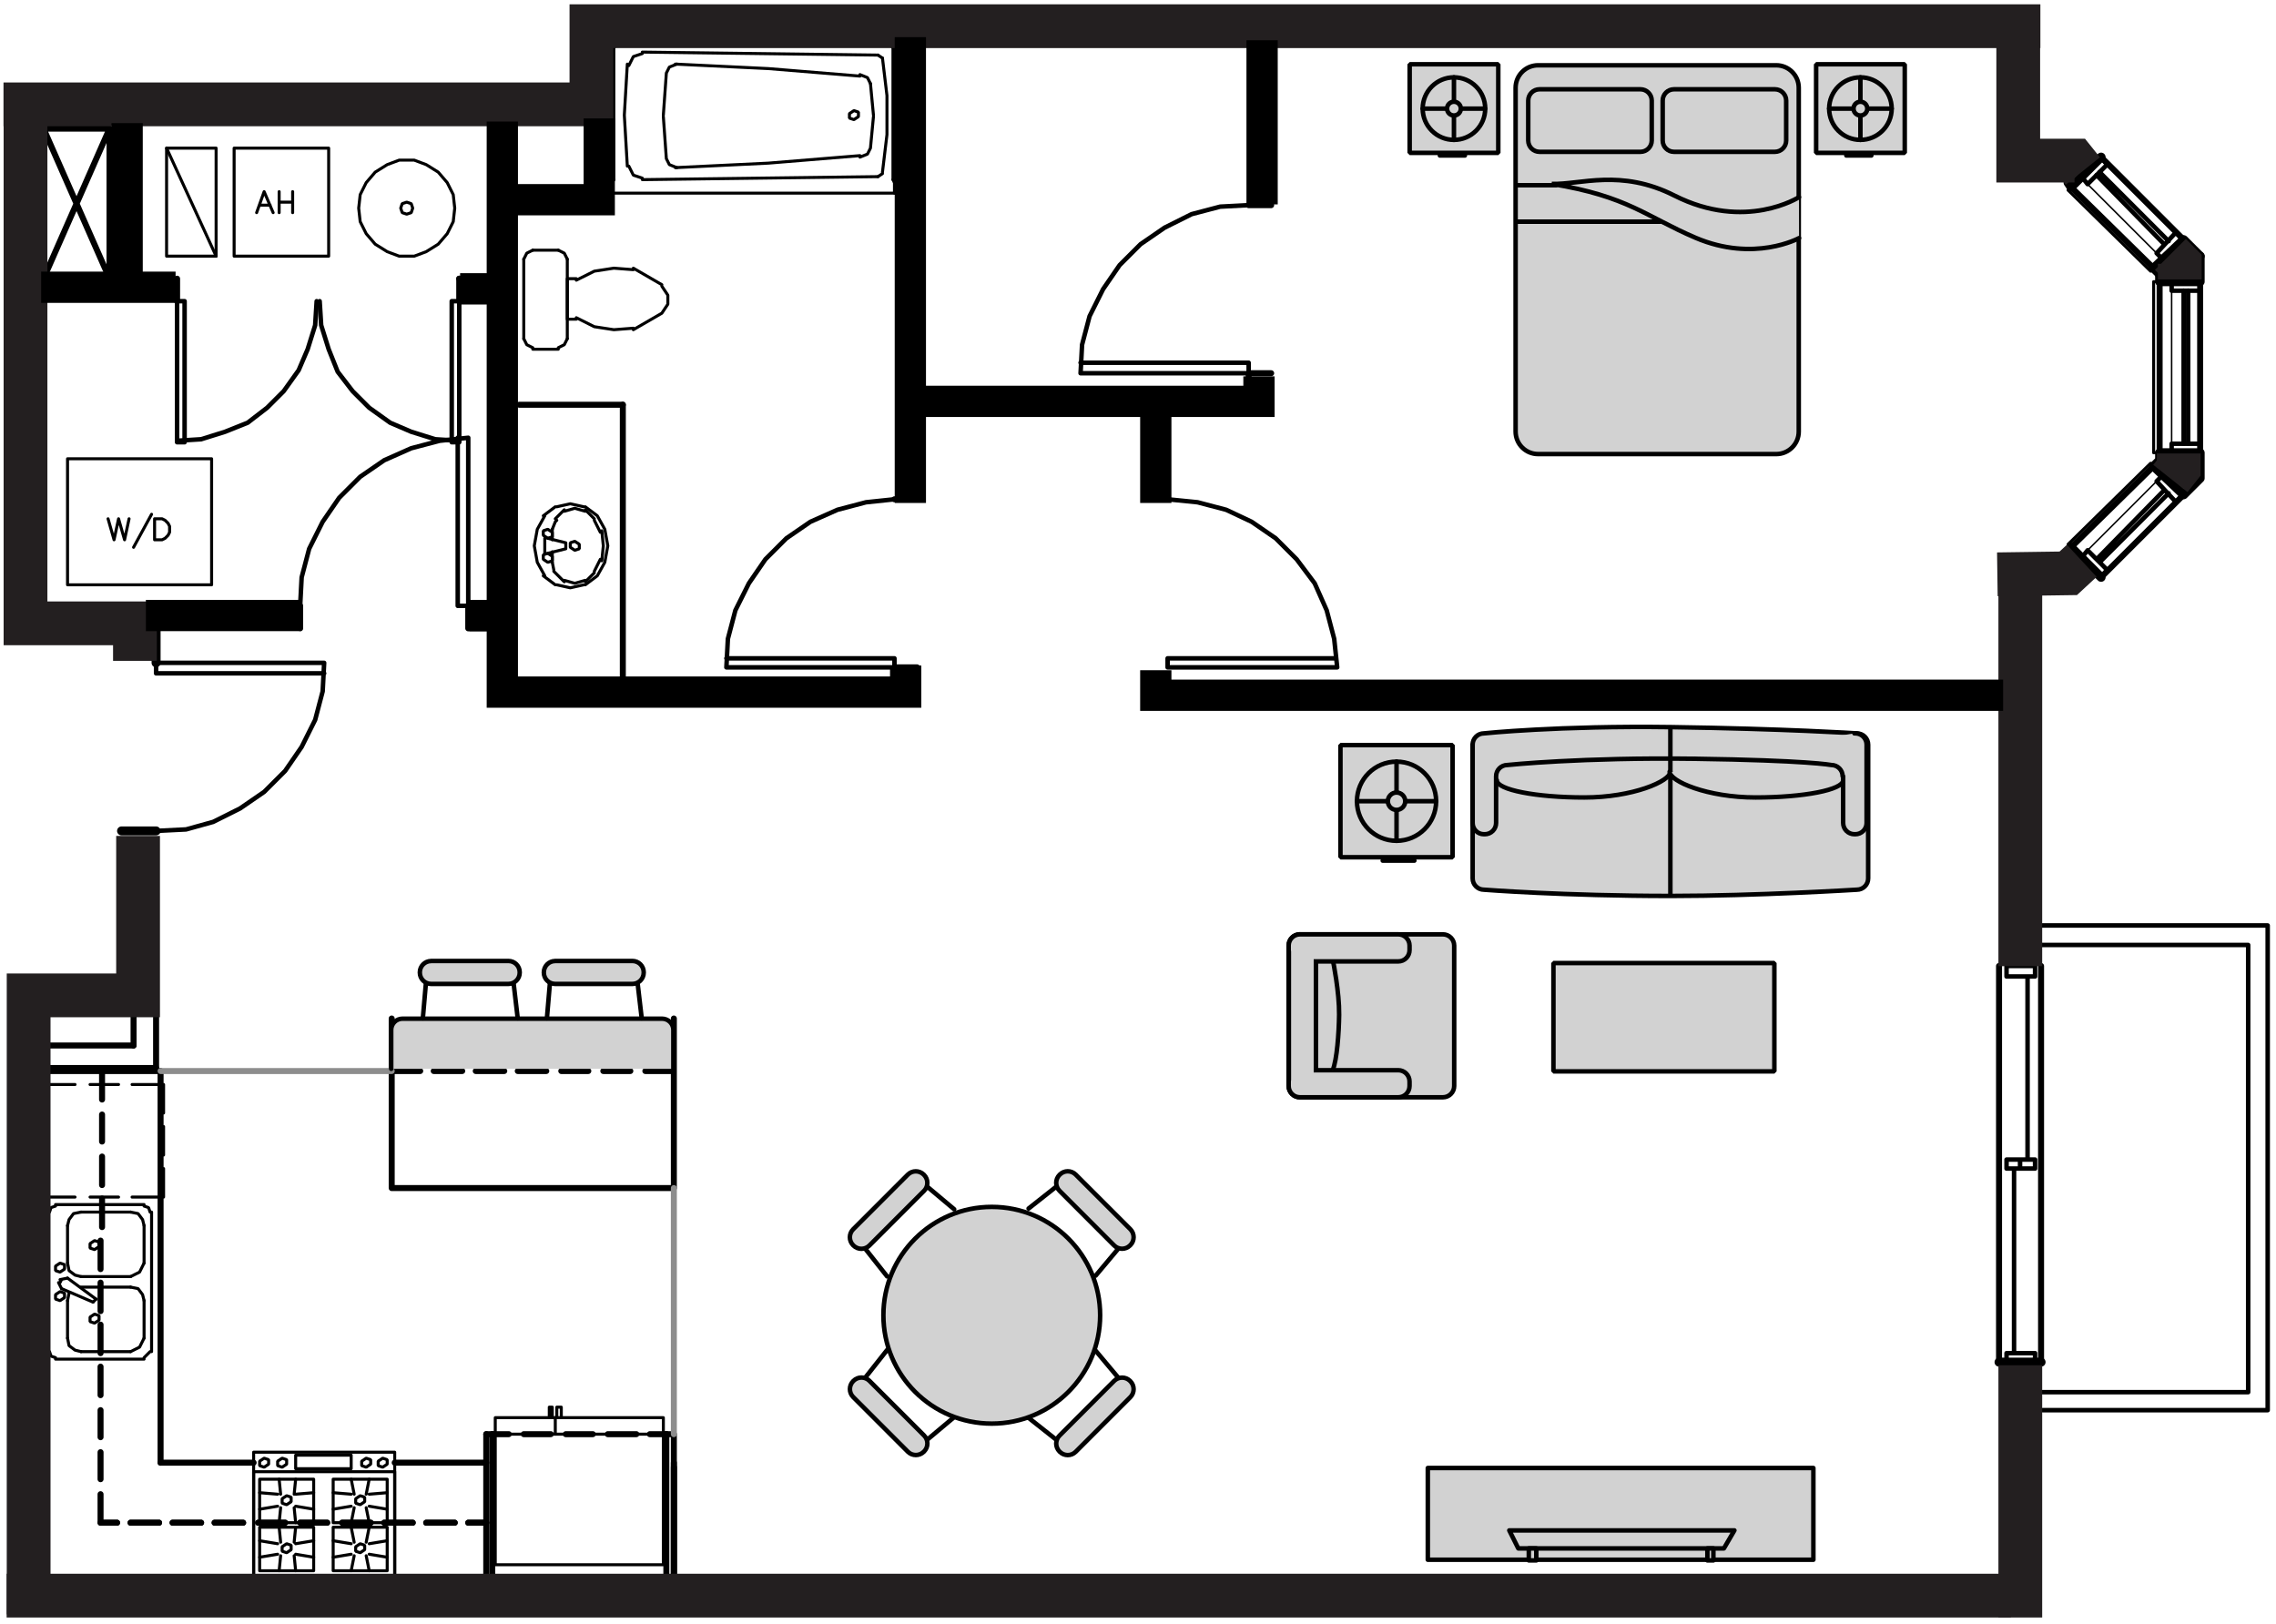 <?xml version="1.0" encoding="UTF-8"?><svg xmlns="http://www.w3.org/2000/svg" viewBox="0 0 363.97 259.68"><defs><style>.cls-1,.cls-2,.cls-3,.cls-4,.cls-5,.cls-6,.cls-7,.cls-8,.cls-9,.cls-10{fill:none;}.cls-1,.cls-2,.cls-4,.cls-11,.cls-5,.cls-6,.cls-7,.cls-8,.cls-9,.cls-12,.cls-13,.cls-14{stroke:#000;}.cls-1,.cls-2,.cls-4,.cls-5,.cls-6,.cls-8,.cls-9,.cls-10,.cls-12,.cls-13,.cls-14{stroke-linecap:round;}.cls-1,.cls-2,.cls-11,.cls-12,.cls-13,.cls-14{stroke-width:.72px;}.cls-1,.cls-4,.cls-6,.cls-8,.cls-9,.cls-10,.cls-14{stroke-linejoin:round;}.cls-2,.cls-5,.cls-13{stroke-linejoin:bevel;}.cls-3{stroke:#231f20;stroke-width:7px;}.cls-4{stroke-width:1.44px;}.cls-11,.cls-12,.cls-13,.cls-14{fill:#d2d2d2;}.cls-5,.cls-6{stroke-width:.48px;}.cls-7{stroke-width:5px;}.cls-8{stroke-width:.24px;}.cls-9,.cls-10{stroke-width:.96px;}.cls-10{stroke:#8d8d8d;}.cls-12{stroke-miterlimit:10;}</style></defs><g id="Layer_41"><line class="cls-6" x1="97.92" y1="30.89" x2="143.04" y2="30.89"/><line class="cls-6" x1="142.56" y1="7.13" x2="98.4" y2="7.13"/><path class="cls-5" d="M137.52,12.17l-14.64-1.2-14.88-.72M108,26.81l14.88-.72,14.64-1.2"/><path class="cls-6" d="M140.4,28.25l-37.68.48M140.4,8.81l-37.68-.48M143.04,6.89v24"/><path class="cls-5" d="M141.12,27.53l.72-6v-6.24l-.72-6M139.68,18.41l-.48-5.04"/><line class="cls-6" x1="142.8" y1="7.61" x2="142.8" y2="28.73"/><path class="cls-5" d="M142.8,28.73l.24.48M140.4,28.25l.72-.48M139.2,23.69l.48-5.04M137.52,25.13l1.2-.48.48-.96M136.56,19.13l.72-.48v-.72l-.72-.24-.72.48v.72l.72.24ZM141.12,9.29l-.72-.48M142.8,7.61l-.24-.24M142.8,7.61l-.24-.24M142.8,7.61l-.24-.24M139.2,13.37l-.48-.96-1.2-.48M100.32,10.25l-.48,8.16.48,8.16M106.56,11.69l-.48,6.72M106.56,25.37l.48.96,1.2.48M100.56,26.57l.72,1.44,1.44.48M106.08,18.65l.48,6.72M102.72,8.57l-1.44.48-.72,1.44M108.24,10.25l-1.2.48-.48.96"/><path class="cls-6" d="M98.16,7.61v21.12"/><path class="cls-5" d="M97.92,29.21l.24-.48M98.4,7.37l-.24.24"/><line class="cls-6" x1="120.48" y1="6.89" x2="120.48" y2="6.89"/><line class="cls-6" x1="90.72" y1="51.05" x2="90.72" y2="44.57"/><path class="cls-5" d="M105.84,50.09l.96-1.44v-1.44l-.96-1.44M105.84,45.53l-4.56-2.64M101.28,52.73l4.56-2.64M83.76,54.17l.48.96.96.48M89.28,55.61l.96-.48.48-.96M90.72,41.45l-.48-.96-.96-.48M85.2,40.01l-.96.48-.48.96M101.28,43.13l-3.12-.24-3.12.48-2.88,1.44"/><path class="cls-6" d="M92.16,44.57h-1.44M85.2,55.85h4.08M83.76,41.45v12.72M89.28,40.01h-4.08M90.72,54.17v-12.72M92.16,51.05h-1.44"/><polyline class="cls-5" points="92.16 50.81 95.04 52.25 98.16 52.73 101.28 52.49"/><path class="cls-4" d="M19.44,132.89h5.52"/><path class="cls-4" d="M24.96,96.89v9.12"/><polyline class="cls-1" points="326.4 148.01 362.64 148.01 362.64 225.53 326.64 225.53"/><polyline class="cls-1" points="326.4 151.13 359.52 151.13 359.52 222.65 326.64 222.65"/><path class="cls-9" d="M199.68,59.69v2.88M199.68,32.81h3.6"/><path class="cls-1" d="M143.04,106.73h-26.88M116.16,105.29h26.88v1.44M143.04,79.85l-4.56.48-4.56,1.2-4.32,1.92-3.84,2.64-3.36,3.36-2.64,3.84-2.16,4.32-1.2,4.56-.24,4.56"/><path class="cls-9" d="M143.04,106.73h3.6M83.04,64.73h16.56M183.12,79.85h3.6"/><path class="cls-1" d="M186.72,106.73h27.12M213.6,105.29h-26.88v1.44M186.72,79.85l4.8.48,4.56,1.2,4.08,1.92,3.84,2.64,3.36,3.36,2.88,3.84,1.92,4.32,1.2,4.56.48,4.56"/><path class="cls-9" d="M199.68,59.69h3.6"/><path class="cls-5" d="M88.8,81.05l-1.92,1.44M87.12,82.49l-1.2,2.16M85.92,84.65l-.48,2.64M85.44,87.29l.48,2.64M85.92,89.93l1.2,2.16M86.88,92.09l1.92,1.44M89.04,93.53l2.16.48M91.2,94.01l2.16-.48M93.6,93.53l1.92-1.44M95.52,92.09l1.2-2.16M96.72,89.93l.48-2.64M97.2,87.29l-.48-2.64M96.72,84.65l-1.2-2.16M95.52,82.49l-1.92-1.44M93.36,81.05l-2.16-.48M91.2,80.57l-2.16.48"/><line class="cls-6" x1="88.32" y1="89.93" x2="88.32" y2="88.25"/><path class="cls-5" d="M88.56,91.37l1.68,1.68M90.24,92.81l1.68.48M91.92,93.29l1.68-.48M93.6,93.05l1.44-1.44M95.04,91.37l.96-1.92M96.24,89.69l.24-2.4M96.48,87.29l-.24-2.4M96,85.13l-.96-1.92M95.04,82.97l-1.44-1.44M93.6,81.77l-1.68-.48M91.92,81.29l-1.68.48M90.24,81.53l-1.44,1.44M89.04,83.21l-.24.24M88.32,89.93l.24,1.2M88.8,83.45l-.48,1.2"/><polyline class="cls-6" points="87.6 88.49 90.48 87.77 90.48 86.81 87.6 86.09"/><path class="cls-5" d="M87.6,88.49l-.72.24v.72l.72.48.72-.24v-.72l-.72-.48ZM87.6,84.65l-.72.24v.72l.72.48.72-.24v-.72l-.72-.48Z"/><path class="cls-6" d="M88.32,86.33v-1.68M87.12,88.49v-2.4"/><polygon class="cls-5" points="91.92 86.57 91.2 86.81 91.2 87.53 91.92 88.01 92.64 87.77 92.64 87.05 91.92 86.57"/><path class="cls-9" d="M99.6,109.85v-45.12M143.04,79.85h3.6"/><path class="cls-1" d="M24.96,106.01h26.88M51.84,107.69h-26.88v-1.68M24.96,132.89l4.8-.24,4.32-1.2,4.32-2.16,3.84-2.64,3.36-3.36,2.64-3.84,2.16-4.32,1.2-4.56.24-4.56"/><line class="cls-1" x1="349.92" y1="46.49" x2="349.92" y2="70.97"/><line class="cls-1" x1="349.2" y1="46.49" x2="349.2" y2="70.97"/><rect class="cls-1" x="347.28" y="70.97" width="4.56" height="1.44"/><rect class="cls-1" x="347.28" y="45.05" width="4.56" height="1.44"/><path class="cls-8" d="M351.84,70.97v-24.48M347.28,70.97v-24.48"/><polyline class="cls-6" points="345.36 72.41 344.4 72.41 344.4 45.05 345.36 45.05"/><path class="cls-1" d="M335.76,89.93l11.04-11.04M335.28,89.45l10.8-11.04M345.84,76.01l-.96.96,3.12,3.36,1.2-1.2-3.36-3.12ZM333.84,88.01l-.96,1.2,3.12,3.12.96-1.2-3.12-3.12Z"/><path class="cls-8" d="M344.88,76.97l-11.04,11.04M348,80.33l-11.04,10.8"/><polyline class="cls-6" points="344.4 74.57 343.92 74.09 330.72 87.05 331.2 87.53"/><path class="cls-4" d="M351.84,72.41v4.08M344.4,74.57l.96-.96M349.2,79.13l2.64-2.64M345.36,72.41h6.48M344.4,74.57l4.8,4.56M331.2,87.53l4.8,4.8M345.36,72.41v1.2M351.84,40.97v4.08h-6.48v-1.2"/><path class="cls-1" d="M335.76,27.53l11.04,11.04M345.84,41.45l-.96-.96,3.12-3.36,1.2,1.2-3.36,3.12ZM335.28,28.01l10.8,11.04"/><path class="cls-8" d="M348,37.13l-11.04-10.8M344.88,40.49l-11.04-11.04"/><line class="cls-4" x1="344.4" y1="42.89" x2="345.36" y2="43.85"/><polyline class="cls-6" points="344.4 42.89 343.92 43.37 330.72 30.41 331.2 29.93"/><path class="cls-4" d="M351.84,40.97l-2.64-2.64-4.8,4.56M336,25.13l-4.8,4.8-.48-.72"/><polygon class="cls-1" points="332.88 28.25 333.84 29.45 336.96 26.33 336 25.13 332.88 28.25"/><line class="cls-6" x1="34.56" y1="40.97" x2="26.64" y2="23.69"/><path class="cls-9" d="M77.76,100.49h-2.88M77.76,96.89h-2.88M74.88,96.89v3.6"/><path class="cls-1" d="M74.88,96.89v-26.88M73.2,70.01v26.88h1.68M48,96.89l.24-4.56,1.2-4.56,2.16-4.32,2.64-3.84,3.36-3.36,3.84-2.64,4.32-1.92,4.56-1.2,4.56-.48"/><line class="cls-9" x1="48" y1="96.89" x2="48" y2="100.49"/><path class="cls-9" d="M17.52,20.57v24H6.96M73.44,44.57h4.32M73.44,48.17h4.32"/><rect class="cls-6" x="10.8" y="73.37" width="23.04" height="20.16"/><path class="cls-6" d="M17.28,82.97l.96,3.36.72-3.36.96,3.36.72-3.36M24.24,82.25l-2.88,5.28M24.72,86.33v-3.36h1.2l.48.24.24.24.24.24.24.48v.96l-.24.48-.24.24-.24.24-.48.24h-1.2Z"/><path class="cls-6" d="M52.56,40.97h-15.12v-17.28h15.12v17.28ZM41.04,34.01l1.2-3.36,1.44,3.36M41.52,32.81h1.68M44.64,34.01v-3.36M46.8,30.65v3.36M44.64,32.33h2.16"/><path class="cls-5" d="M66,33.29l-.24-.72-.72-.24-.72.24-.24.72.24.72.72.24.72-.24.24-.72ZM72.72,33.29l-.24-2.16-.96-1.92-1.44-1.68-1.92-1.2-1.92-.72h-2.4l-1.92.72-1.92,1.2-1.44,1.68-.96,1.92-.24,2.16.24,2.16.96,1.92,1.44,1.68,1.92,1.2,1.92.72h2.4l1.92-.72,1.92-1.2,1.44-1.68.96-1.92.24-2.16Z"/><rect class="cls-1" x="72.24" y="48.17" width="1.2" height="22.56"/><polyline class="cls-2" points="51.12 48.17 51.36 52.01 52.56 55.85 54 59.45 56.4 62.57 59.04 65.21 62.4 67.61 65.76 69.05 69.6 70.25 73.44 70.49"/><rect class="cls-1" x="28.32" y="48.17" width="1.2" height="22.56"/><polyline class="cls-2" points="28.32 70.49 32.16 70.25 36 69.05 39.6 67.61 42.72 65.21 45.36 62.57 47.76 59.21 49.2 55.85 50.4 52.01 50.64 48.17"/><path class="cls-9" d="M73.44,48.17v-3.6M28.32,44.57v3.6"/><rect class="cls-6" x="26.64" y="23.69" width="7.92" height="17.28"/><line class="cls-9" x1="24.96" y1="162.41" x2="24.96" y2="170.81"/><line class="cls-9" x1="21.36" y1="162.41" x2="21.36" y2="167.21"/><line class="cls-9" x1="24.96" y1="170.81" x2="6.96" y2="170.81"/><line class="cls-9" x1="21.36" y1="167.21" x2="6.96" y2="167.21"/><path class="cls-1" d="M199.68,59.69h-26.88M172.8,58.01h26.88v1.68M199.68,32.81l-4.56.24-4.56,1.2-4.32,2.16-3.84,2.64-3.36,3.36-2.64,3.84-2.16,4.32-1.2,4.56-.24,4.56"/><path class="cls-1" d="M320.88,156.17v-1.68h4.56v1.68h-4.56ZM320.88,217.85v-1.44h4.56v1.44h-4.56ZM324.24,185.45v-29.28M326.4,217.85v-63.36M319.68,154.49v63.36M322.08,216.41v-29.52M323.04,186.89v-1.44h-2.16v1.44h4.56v-1.44h-2.4"/><line class="cls-4" x1="319.68" y1="217.85" x2="326.4" y2="217.85"/><line class="cls-9" x1="326.4" y1="154.49" x2="326.4" y2="217.85"/><line class="cls-9" x1="319.68" y1="154.49" x2="319.68" y2="217.85"/><line class="cls-9" x1="336" y1="92.33" x2="349.2" y2="79.13"/><line class="cls-9" x1="344.4" y1="74.57" x2="331.2" y2="87.53"/><line class="cls-9" x1="351.84" y1="72.41" x2="351.84" y2="45.05"/><line class="cls-9" x1="345.36" y1="72.41" x2="345.36" y2="45.05"/><line class="cls-9" x1="344.4" y1="42.89" x2="331.2" y2="29.93"/><line class="cls-9" x1="336" y1="25.13" x2="349.2" y2="38.33"/><line class="cls-9" x1="107.76" y1="252.65" x2="107.76" y2="233.93"/><line class="cls-9" x1="25.68" y1="233.93" x2="40.56" y2="233.93"/><line class="cls-9" x1="63.12" y1="233.93" x2="77.76" y2="233.93"/><line class="cls-9" x1="77.76" y1="243.53" x2="74.88" y2="243.53"/><line class="cls-9" x1="72.72" y1="243.53" x2="68.16" y2="243.53"/><line class="cls-9" x1="66" y1="243.53" x2="61.44" y2="243.53"/><line class="cls-9" x1="59.28" y1="243.53" x2="54.72" y2="243.53"/><line class="cls-9" x1="52.32" y1="243.53" x2="48" y2="243.53"/><line class="cls-9" x1="45.6" y1="243.53" x2="41.28" y2="243.53"/><line class="cls-9" x1="38.88" y1="243.53" x2="34.32" y2="243.53"/><line class="cls-9" x1="32.16" y1="243.53" x2="27.6" y2="243.53"/><line class="cls-9" x1="25.44" y1="243.53" x2="20.88" y2="243.53"/><polyline class="cls-9" points="18.72 243.53 16.08 243.53 16.08 238.97"/><line class="cls-9" x1="16.08" y1="236.57" x2="16.08" y2="232.25"/><line class="cls-9" x1="16.08" y1="229.85" x2="16.08" y2="225.53"/><line class="cls-9" x1="16.08" y1="223.13" x2="16.08" y2="218.57"/><line class="cls-9" x1="16.08" y1="216.41" x2="16.08" y2="211.85"/><line class="cls-9" x1="16.08" y1="209.69" x2="16.08" y2="205.13"/><line class="cls-9" x1="16.08" y1="202.97" x2="16.08" y2="198.41"/><line class="cls-9" x1="16.32" y1="196.25" x2="16.32" y2="191.69"/><line class="cls-9" x1="16.32" y1="189.53" x2="16.32" y2="184.97"/><line class="cls-9" x1="16.32" y1="182.57" x2="16.32" y2="178.25"/><line class="cls-9" x1="16.32" y1="175.85" x2="16.32" y2="171.29"/><line class="cls-9" x1="77.76" y1="229.37" x2="77.76" y2="252.65"/><line class="cls-9" x1="106.56" y1="252.65" x2="106.56" y2="229.37"/><polyline class="cls-9" points="107.76 252.65 107.76 229.37 106.56 229.37"/><line class="cls-9" x1="107.76" y1="234.65" x2="107.76" y2="252.65"/><line class="cls-9" x1="77.76" y1="243.53" x2="74.88" y2="243.53"/><line class="cls-9" x1="72.72" y1="243.53" x2="68.16" y2="243.53"/><line class="cls-9" x1="66" y1="243.53" x2="61.44" y2="243.53"/><line class="cls-9" x1="59.28" y1="243.53" x2="54.72" y2="243.53"/><line class="cls-9" x1="52.32" y1="243.53" x2="48" y2="243.53"/><line class="cls-9" x1="45.6" y1="243.53" x2="41.28" y2="243.53"/><line class="cls-9" x1="38.88" y1="243.53" x2="34.32" y2="243.53"/><line class="cls-9" x1="32.16" y1="243.53" x2="27.6" y2="243.53"/><line class="cls-9" x1="25.44" y1="243.53" x2="20.88" y2="243.53"/><line class="cls-9" x1="18.72" y1="243.53" x2="16.08" y2="243.53"/><polyline class="cls-9" points="6.96 171.29 25.68 171.29 25.68 233.93"/><line class="cls-9" x1="78.72" y1="229.37" x2="78.72" y2="252.65"/><path class="cls-6" d="M7.68,193.85v22.32M24.24,216.17v-22.32"/><polyline class="cls-5" points="7.92 216.17 8.16 216.89 8.88 217.13"/><line class="cls-6" x1="8.88" y1="217.37" x2="23.04" y2="217.37"/><path class="cls-5" d="M23.04,217.13l.96-.96M24,193.85l-.24-.72-.72-.24"/><line class="cls-6" x1="23.04" y1="192.65" x2="8.88" y2="192.65"/><polyline class="cls-5" points="8.88 192.89 8.16 193.13 7.92 193.85"/><path class="cls-6" d="M20.88,216.17h-7.92M12.96,193.85h7.92"/><path class="cls-5" d="M12.96,193.85l-1.2.24-.72.96-.24.96M23.04,196.01l-.24-.96-.72-.96-1.2-.24M20.88,216.17l1.44-.72.72-1.44M10.8,214.01l.24,1.2.96.72.96.24"/><line class="cls-6" x1="10.8" y1="202.01" x2="10.8" y2="196.01"/><polyline class="cls-5" points="10.8 202.01 11.04 203.21 12 203.93 12.96 204.17"/><path class="cls-6" d="M10.8,214.01v-6M12.96,205.85h7.92M23.04,208.01v6"/><polyline class="cls-5" points="23.04 208.01 22.8 207.05 22.08 206.09 20.88 205.85"/><path class="cls-6" d="M20.88,204.17h-7.92M23.04,196.01v6"/><polyline class="cls-5" points="20.88 204.17 22.32 203.45 23.04 202.01"/><path class="cls-6" d="M9.84,206.09l5.04,2.16M15.36,207.77l-4.56-3.36"/><path class="cls-5" d="M9.6,206.57l-.72.48v.72l.72.24.72-.48v-.72l-.72-.24ZM9.6,202.01l-.72.48v.72l.72.24.72-.48v-.72l-.72-.24Z"/><line class="cls-6" x1="9.6" y1="205.13" x2="9.84" y2="204.65"/><path class="cls-5" d="M9.36,205.13l.48.96M10.8,204.41l-1.2.24M15.12,210.17l-.72.48v.72l.72.24.72-.48v-.72l-.72-.24ZM15.12,198.41l-.72.48v.72l.72.24.72-.48v-.72l-.72-.24Z"/><line class="cls-6" x1="14.88" y1="208.25" x2="15.36" y2="207.77"/><line class="cls-5" x1="11.04" y1="206.81" x2="10.8" y2="208.01"/><path class="cls-6" d="M26.16,191.45h-5.04M18.96,191.45h-4.56M12,191.45h-5.04v-4.56M6.96,184.73v-4.56M6.96,178.01v-4.56h5.04M14.4,173.45h4.56M21.12,173.45h5.04v4.56M26.16,180.17v4.56M26.16,186.89v4.56"/><path class="cls-9" d="M107.76,190.01h-45.12M107.76,171.29h-4.56M100.8,171.29h-4.32M94.08,171.29h-4.32M87.36,171.29h-4.56M80.64,171.29h-4.56M73.92,171.29h-4.56M67.2,171.29h-4.56M107.76,162.89v27.12M62.64,162.89v27.12"/><path class="cls-10" d="M62.64,171.29H25.68M107.76,229.37v-39.36"/><polygon class="cls-5" points="58.56 234.65 59.28 234.17 59.28 233.45 58.56 233.21 57.84 233.69 57.84 234.41 58.56 234.65"/><rect class="cls-6" x="47.28" y="232.73" width="8.88" height="2.16"/><path class="cls-5" d="M61.2,234.65l.72-.48v-.72l-.72-.24-.72.48v.72l.72.24ZM45.12,234.65l.72-.48v-.72l-.72-.24-.72.48v.72l.72.24ZM42.24,234.65l.72-.48v-.72l-.72-.24-.72.48v.72l.72.24Z"/><path class="cls-6" d="M40.56,235.37h22.56v17.28h-22.56v-17.28ZM50.16,243.53h-8.64v-6.96h8.64v6.96ZM53.28,243.53h8.64v-6.96h-8.64v6.96ZM50.16,244.25h-8.64v6.96h8.64v-6.96ZM53.28,244.25h8.64v6.96h-8.64v-6.96Z"/><polygon class="cls-5" points="45.84 248.33 46.56 247.85 46.56 247.13 45.84 246.89 45.12 247.37 45.12 248.09 45.84 248.33"/><path class="cls-6" d="M44.64,244.25l.24,2.4M47.28,244.25l-.24,2.4M44.64,251.21l.24-2.4M47.28,251.21l-.24-2.4M50.16,249.05l-2.88-.48M50.16,246.41l-2.88.48M41.52,249.05l2.88-.48M41.52,246.41l2.88.48"/><polygon class="cls-5" points="57.6 248.33 58.32 247.85 58.32 247.13 57.6 246.89 56.88 247.37 56.88 248.09 57.6 248.33"/><path class="cls-6" d="M56.16,244.25l.48,2.4M59.04,244.25l-.48,2.4M56.16,251.21l.48-2.4M59.04,251.21l-.48-2.4M61.92,249.05l-2.88-.48M61.92,246.41l-2.88.48M53.28,249.05l2.88-.48M53.28,246.41l2.88.48"/><polygon class="cls-5" points="57.6 240.65 58.32 240.17 58.32 239.45 57.6 239.21 56.88 239.69 56.88 240.41 57.6 240.65"/><path class="cls-6" d="M56.16,236.57l.48,2.4M59.04,236.57l-.48,2.4M56.16,243.53l.48-2.4M59.04,243.53l-.48-2.4M61.92,241.37l-2.88-.48M61.92,238.73l-2.88.24M53.28,241.37l2.88-.48M53.28,238.73l2.88.24"/><polygon class="cls-5" points="45.84 240.65 46.56 240.17 46.56 239.45 45.84 239.21 45.12 239.69 45.12 240.41 45.84 240.65"/><path class="cls-6" d="M44.64,236.57l.24,2.4M47.28,236.57l-.24,2.4M44.64,243.53l.24-2.4M47.28,243.53l-.24-2.4M50.16,241.37l-2.88-.48M50.16,238.73l-2.88.24M41.52,241.37l2.88-.48M41.52,238.73l2.88.24M63.12,252.65v-20.4h-22.56v20.4h22.56ZM88.32,226.73v-1.68M87.84,225.05v1.68M89.76,226.73v-1.68M89.04,225.05v1.68M88.32,225.05h-.48v1.68h.48v-1.68ZM89.04,225.05h.72v1.68h-.72v-1.68ZM79.2,250.25h26.88v-20.88h-26.88v20.88ZM106.08,226.73h-26.88v2.64h26.88v-2.64ZM88.32,226.73v-1.68M87.84,225.05v1.68M89.76,226.73v-1.68M89.04,225.05v1.68M88.32,225.05h-.48v1.68h.48v-1.68ZM89.04,225.05h.72v1.68h-.72v-1.68Z"/><line class="cls-9" x1="77.76" y1="229.37" x2="78.72" y2="229.37"/><line class="cls-6" x1="88.8" y1="226.73" x2="88.8" y2="229.37"/><line class="cls-9" x1="78.72" y1="229.37" x2="81.36" y2="229.37"/><line class="cls-9" x1="83.76" y1="229.37" x2="88.08" y2="229.37"/><line class="cls-9" x1="90.48" y1="229.37" x2="94.8" y2="229.37"/><line class="cls-9" x1="97.2" y1="229.37" x2="101.76" y2="229.37"/><line class="cls-9" x1="103.92" y1="229.37" x2="106.56" y2="229.37"/><path class="cls-9" d="M6.96,20.57h10.56v24H6.96v-24l10.56,24M17.52,20.57l-10.56,24"/><polyline class="cls-3" points="322.75 1.19 322.75 25.69 331.75 25.69 333.08 27.35"/><polyline class="cls-3" points="347.08 40.69 348.58 42.19 348.58 44.69"/><polyline class="cls-3" points="348.41 72.52 348.41 74.85 347.08 76.52"/><polyline class="cls-3" points="332.91 89.69 330.75 91.69 319.41 91.85"/><line class="cls-3" x1="323.08" y1="94.02" x2="323.08" y2="154.52"/><line class="cls-3" x1="323.08" y1="218.35" x2="323.08" y2="258.69"/><line class="cls-3" x1="321.58" y1="255.19" x2="1.06" y2="255.19"/><polyline class="cls-3" points="22.08 133.69 22.08 159.19 4.58 159.19 4.58 258.19"/><polyline class="cls-3" points="326.29 4.19 94.58 4.19 94.58 16.69 .56 16.69"/><polyline class="cls-3" points="4.08 14.19 4.08 99.69 21.58 99.69 21.58 105.69"/><line class="cls-7" x1="201.83" y1="6.44" x2="201.83" y2="32.69"/><polyline class="cls-7" points="201.33 60.19 201.33 64.19 145.08 64.19"/><line class="cls-7" x1="145.58" y1="5.94" x2="145.58" y2="80.44"/><line class="cls-7" x1="6.58" y1="45.94" x2="28.08" y2="45.94"/><line class="cls-7" x1="73.58" y1="46.19" x2="80.58" y2="46.19"/><polyline class="cls-7" points="80.33 19.44 80.33 110.69 144.83 110.69 144.83 106.44"/><polyline class="cls-7" points="81.08 31.94 95.83 31.94 95.83 18.94"/><line class="cls-7" x1="75.08" y1="98.44" x2="81.08" y2="98.44"/><line class="cls-7" x1="47.83" y1="98.44" x2="23.33" y2="98.44"/><line class="cls-7" x1="20.33" y1="19.69" x2="20.33" y2="44.94"/><line class="cls-7" x1="184.83" y1="64.94" x2="184.83" y2="80.44"/><polyline class="cls-7" points="184.83 107.19 184.83 111.19 320.33 111.19"/></g><g id="Layer_42"><rect class="cls-14" x="228.33" y="234.78" width="61.66" height="14.67"/><polygon class="cls-14" points="277.36 244.76 275.68 247.64 242.8 247.64 241.36 244.76 277.36 244.76"/><rect class="cls-14" x="273.04" y="247.64" width=".96" height="1.92"/><rect class="cls-14" x="244.48" y="247.64" width="1.2" height="1.92"/><path class="cls-14" d="M245.97,10.44h38.08c1.99,0,3.6,1.61,3.6,3.6v54.98c0,1.99-1.61,3.6-3.6,3.6h-38.08c-1.99,0-3.6-1.61-3.6-3.6V14.04c0-1.99,1.61-3.6,3.6-3.6Z"/><path class="cls-13" d="M287.69,31.53s-8.55,5.5-19.92-.25c-8.59-4.35-15.1-1.71-19.62-1.87,12.25,2,15.03,5.22,23,8.62,9.38,4,16.55.05,16.55.05"/><line class="cls-13" x1="242.51" y1="29.62" x2="248.85" y2="29.62"/><line class="cls-13" x1="242.51" y1="35.45" x2="265.51" y2="35.45"/><rect class="cls-13" x="225.43" y="10.28" width="14.17" height="14.17"/><circle class="cls-13" cx="232.51" cy="17.37" r="5"/><line class="cls-13" x1="227.51" y1="17.37" x2="237.51" y2="17.37"/><line class="cls-13" x1="232.51" y1="12.37" x2="232.51" y2="22.37"/><path class="cls-13" d="M232.51,16.27c-.61,0-1.1.49-1.1,1.1s.49,1.1,1.1,1.1,1.1-.49,1.1-1.1-.49-1.1-1.1-1.1Z"/><line class="cls-13" x1="234.26" y1="24.87" x2="230.26" y2="24.87"/><rect class="cls-13" x="290.43" y="10.28" width="14.17" height="14.17"/><circle class="cls-13" cx="297.51" cy="17.37" r="5"/><line class="cls-13" x1="292.51" y1="17.37" x2="302.51" y2="17.37"/><line class="cls-13" x1="297.51" y1="12.37" x2="297.51" y2="22.37"/><path class="cls-13" d="M297.51,16.27c-.61,0-1.1.49-1.1,1.1s.49,1.1,1.1,1.1,1.1-.49,1.1-1.1-.49-1.1-1.1-1.1Z"/><line class="cls-13" x1="299.26" y1="24.87" x2="295.26" y2="24.87"/><path class="cls-14" d="M246.19,14.28h16.15c.99,0,1.8.81,1.8,1.8v6.4c0,.99-.81,1.8-1.8,1.8h-16.15c-.99,0-1.8-.81-1.8-1.8v-6.4c0-.99.81-1.8,1.8-1.8Z"/><path class="cls-14" d="M267.69,14.28h16.15c.99,0,1.8.81,1.8,1.8v6.4c0,.99-.81,1.8-1.8,1.8h-16.15c-.99,0-1.8-.81-1.8-1.8v-6.4c0-.99.81-1.8,1.8-1.8Z"/><rect class="cls-13" x="214.36" y="119.17" width="17.93" height="17.93"/><path class="cls-13" d="M223.33,121.81c3.5,0,6.33,2.83,6.33,6.33s-2.83,6.33-6.33,6.33-6.33-2.83-6.33-6.33,2.83-6.33,6.33-6.33Z"/><line class="cls-13" x1="229.66" y1="128.14" x2="217" y2="128.14"/><line class="cls-13" x1="223.33" y1="121.81" x2="223.33" y2="134.47"/><circle class="cls-13" cx="223.33" cy="128.14" r="1.39"/><line class="cls-13" x1="221.12" y1="137.64" x2="226.18" y2="137.64"/><path class="cls-14" d="M267.25,116.29c18,.25,29.7,1,29.7,1,.99,0,1.8.81,1.8,1.8v21.4c0,.99-.81,1.8-1.8,1.8,0,0-16.07,1-29.7,1-17.25,0-29.95-1-29.95-1-.99,0-1.8-.81-1.8-1.8v-21.4c0-.99.8-1.8,1.8-1.8,0,0,11.95-1.25,29.95-1Z"/><line class="cls-14" x1="267.12" y1="143.04" x2="267.12" y2="116.54"/><path class="cls-14" d="M235.5,119.09v12.53c0,.99.8,1.8,1.8,1.8h.15c.99,0,1.8-.81,1.8-1.8v-7.47c0-.99.8-1.8,1.8-1.8,0,0,11.95-1.25,29.95-1"/><path class="cls-14" d="M271,121.35c18,.25,21.87,1,21.87,1,.99,0,1.8.81,1.8,1.8h.08v7.47c0,.99.8,1.8,1.8,1.8h.15c.99,0,1.8-.81,1.8-1.8v-12.53c0-.99-.81-1.8-1.8-1.8h-.15"/><path class="cls-14" d="M267.12,123.42c0,1.52-6.02,4.12-13.75,4.12s-14-1.23-14-2.75"/><path class="cls-14" d="M267,123.42c0,1.52,6.02,4.12,13.75,4.12s14-1.23,14-2.75"/><path class="cls-14" d="M207.87,149.43h22.88c.99,0,1.8.81,1.8,1.8v22.46c0,.99-.81,1.8-1.8,1.8h-22.88c-.99,0-1.8-.81-1.8-1.8v-22.47c0-.99.81-1.8,1.8-1.8Z"/><path class="cls-11" d="M225.41,173.69v-.73c0-.99-.81-1.8-1.8-1.8h-13.17v-17.4h13.17c.99,0,1.8-.81,1.8-1.8v-.73c0-.99-.81-1.8-1.8-1.8h-15.73c-.99,0-1.8.81-1.8,1.8v.73c0,.09.01.18.03.27v20.46c-.01.09-.03.18-.03.27v.73c0,.99.81,1.8,1.8,1.8h15.73c.99,0,1.8-.81,1.8-1.8Z"/><path class="cls-11" d="M213.19,153.77s1,4.88.96,8.52c-.04,3-.35,7.19-1.02,8.85"/><path class="cls-14" d="M62.56,170.94v-6.22c0-.99.81-1.8,1.8-1.8h41.52c.99,0,1.8.81,1.8,1.8v6.22"/><line class="cls-14" x1="68.12" y1="157.13" x2="67.62" y2="162.86"/><line class="cls-14" x1="82.79" y1="162.86" x2="82.12" y2="157.13"/><path class="cls-14" d="M68.94,153.69h12.37c.99,0,1.8.81,1.8,1.8v.07c0,.99-.81,1.8-1.8,1.8h-12.37c-.99,0-1.8-.81-1.8-1.8v-.06c0-.99.81-1.8,1.8-1.8Z"/><line class="cls-14" x1="87.95" y1="157.13" x2="87.46" y2="162.86"/><line class="cls-14" x1="102.62" y1="162.86" x2="101.95" y2="157.13"/><path class="cls-14" d="M88.77,153.69h12.37c.99,0,1.8.81,1.8,1.8v.07c0,.99-.81,1.8-1.8,1.8h-12.37c-.99,0-1.8-.81-1.8-1.8v-.06c0-.99.81-1.8,1.8-1.8Z"/><line class="cls-14" x1="148.18" y1="189.7" x2="152.59" y2="193.4"/><line class="cls-14" x1="141.86" y1="204.13" x2="138.28" y2="199.6"/><path class="cls-14" d="M135.92,191.69h12.37c.99,0,1.8.81,1.8,1.8v.07c0,.99-.81,1.8-1.8,1.8h-12.37c-.99,0-1.8-.81-1.8-1.8v-.07c0-.99.81-1.8,1.8-1.8Z" transform="translate(-95.23 157.21) rotate(-45.01)"/><line class="cls-14" x1="178.92" y1="220.44" x2="175.22" y2="216.03"/><line class="cls-14" x1="164.49" y1="226.76" x2="169.02" y2="230.34"/><path class="cls-14" d="M172.02,232.19c-.7.7-1.84.7-2.54,0l-.05-.05c-.7-.7-.7-1.84,0-2.54l8.74-8.75c.7-.7,1.84-.7,2.54,0l.05.05c.7.7.7,1.84,0,2.55l-8.74,8.74Z"/><line class="cls-14" x1="178.92" y1="199.6" x2="175.22" y2="204.01"/><line class="cls-14" x1="164.49" y1="193.28" x2="169.02" y2="189.7"/><path class="cls-14" d="M172.02,187.85c-.7-.7-1.84-.7-2.54,0l-.05.05c-.7.7-.7,1.84,0,2.54l8.74,8.75c.7.7,1.84.7,2.54,0l.05-.05c.7-.7.7-1.84,0-2.55l-8.75-8.75Z"/><line class="cls-14" x1="148.18" y1="230.34" x2="152.59" y2="226.64"/><line class="cls-14" x1="141.86" y1="215.91" x2="138.28" y2="220.44"/><path class="cls-14" d="M142.07,218.54h.07c.99,0,1.8.81,1.8,1.8v12.37c0,.99-.81,1.8-1.8,1.8h-.07c-.99,0-1.8-.81-1.8-1.8v-12.37c0-.99.81-1.8,1.8-1.8Z" transform="translate(-118.54 166.77) rotate(-44.99)"/><path class="cls-12" d="M141.27,210.35c0,9.57,7.76,17.33,17.33,17.33s17.33-7.76,17.33-17.33-7.76-17.33-17.33-17.33-17.33,7.76-17.33,17.33Z"/><rect class="cls-13" x="248.42" y="154.02" width="35.33" height="17.33"/></g></svg>